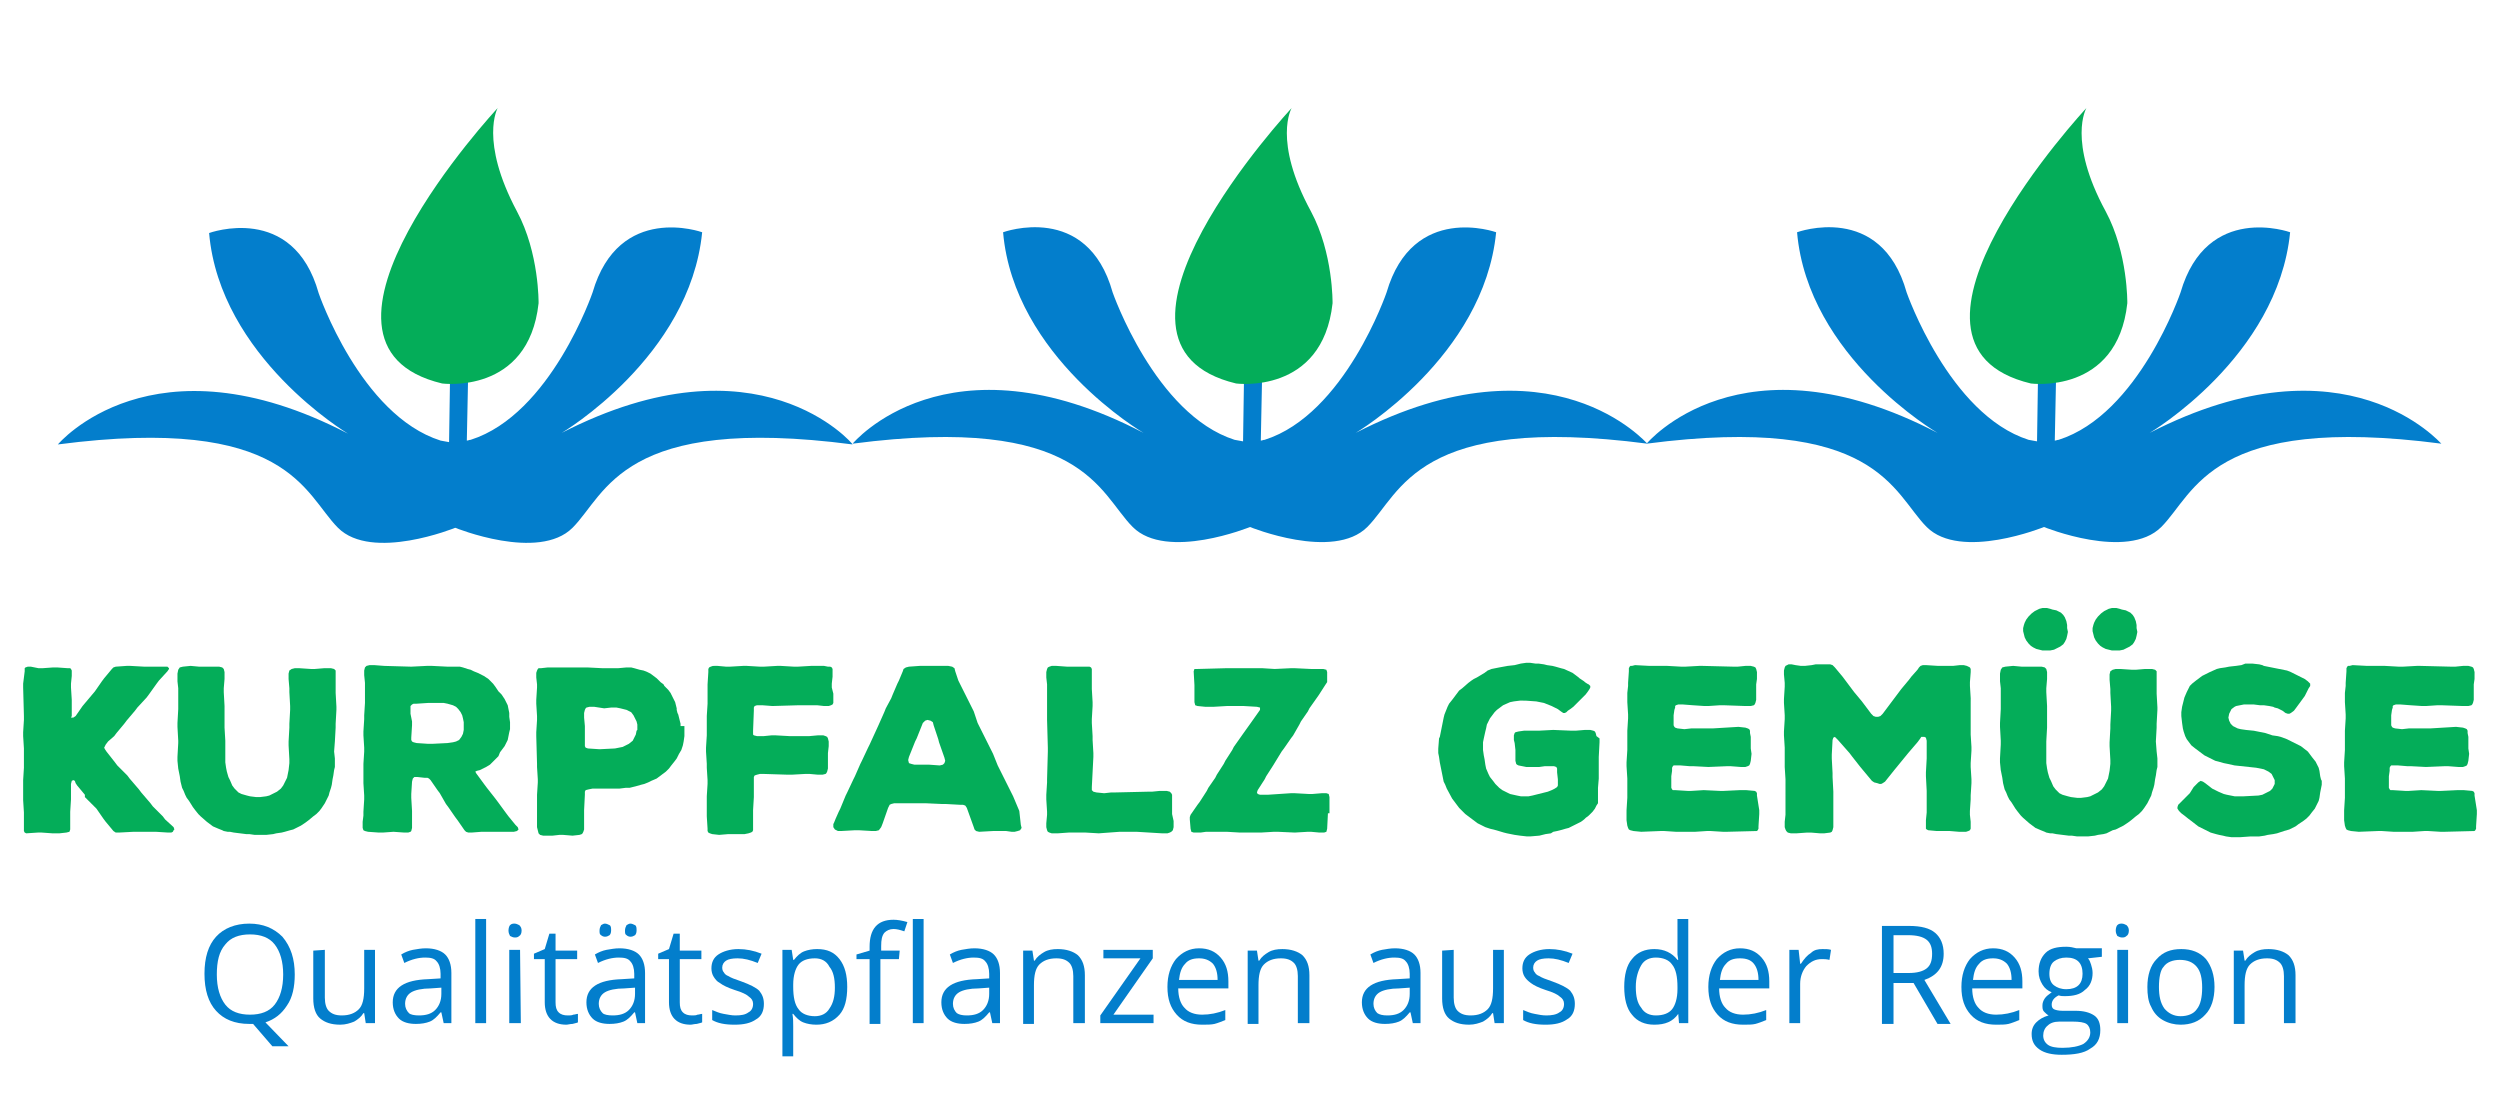 <?xml version="1.0" encoding="utf-8"?>
<!-- Generator: Adobe Illustrator 21.0.2, SVG Export Plug-In . SVG Version: 6.00 Build 0)  -->
<svg version="1.1" id="Ebene_1" xmlns="http://www.w3.org/2000/svg" xmlns:xlink="http://www.w3.org/1999/xlink" x="0px" y="0px"
	 viewBox="0 0 324 145" style="enable-background:new 0 0 324 145;" xml:space="preserve">
<style type="text/css">
	.st0{fill:#04AD59;}
	.st1{fill:#037ECC;}
</style>
<g>
	<path class="st0" d="M22.5,107.2l0.1,0.3l-0.1,0.1l-0.1,0.2l-0.2,0.1h-0.4l-1.6-0.1h-0.5h-1.9h-0.5l-1.9,0.1H15l-0.3-0.2l-1-1.2
		l-0.3-0.4l-0.9-1.3l-0.3-0.3l-1.2-1.2V103l-1-1.2l-0.2-0.3l-0.1-0.3l-0.2-0.1l-0.2,0.1l-0.1,0.4v2l-0.1,1.6v0.5v0.7v0.4v0.4v0.3
		L9,107.8l-0.4,0.1L7.7,108H6.8l-1.4-0.1H4.9L3.4,108l-0.2-0.1l-0.1-0.2v-0.3V107v-0.5v-0.7v-0.5L3,103.7v-2.1v-0.5l0.1-1.6V99v-2
		L3,95.4v-0.5l0.1-1.6v-0.5L3,89.1v-0.5L3.2,87v-0.4l0.1-0.1l0.3-0.1H4l1,0.2h0.5l1.4-0.1h0.5l1.4,0.1h0.3l0.1,0.1l0.1,0.2v0.3v0.4
		l-0.1,1v0.5l0.1,1.6v0.5v1.6L9.2,93h0.3l0.3-0.2l0.9-1.3l1.6-1.9l0.9-1.3l0.3-0.4l1-1.2l0.2-0.2l0.3-0.1l1.4-0.1h0.5l1.8,0.1h1.1
		h0.5h1.1h0.3l0.1,0.1l0.1,0.1v0.1L21.7,87l-1.1,1.2l-0.3,0.4l-1,1.4L19,90.4l-1.2,1.3l-0.3,0.4l-1.1,1.3l-0.3,0.4l-1,1.2l-0.3,0.4
		L14,96.1l-0.3,0.4l-0.1,0.2l-0.1,0.2l0.1,0.2l0.2,0.3l1.1,1.4l0.3,0.4l1.3,1.3l0.3,0.4l1.2,1.4l0.3,0.4l1.2,1.4l0.3,0.4l1.3,1.3
		l0.3,0.4L22.5,107.2z"/>
	<path class="st0" d="M43.3,97.4l0.1,0.9v0.4v0.7l-0.1,0.4l-0.1,0.7l-0.1,0.5l-0.1,0.7l-0.1,0.4l-0.2,0.6l-0.1,0.4l-0.3,0.6
		l-0.2,0.4l-0.4,0.6l-0.3,0.4l-0.4,0.4l-0.4,0.3l-0.6,0.5l-0.4,0.3L39,107l-0.4,0.2l-0.6,0.3l-0.4,0.1l-0.7,0.2l-0.4,0.1l-0.7,0.1
		l-0.4,0.1l-0.9,0.1H33l-0.7-0.1h-0.4l-1.6-0.2l-0.5-0.1h-0.3l-0.5-0.1l-0.2-0.1l-0.5-0.2l-0.7-0.3l-0.4-0.3l-0.4-0.3l-0.8-0.7
		l-0.3-0.3l-0.4-0.5l-0.3-0.4l-0.5-0.8l-0.3-0.4L24,103l-0.2-0.5l-0.2-0.4l-0.1-0.4l-0.1-0.4l-0.1-0.7l-0.1-0.5l-0.1-0.5l-0.1-1
		v-0.5l0.1-1.8V96L23,94.2v-0.5l0.1-1.8v-2.7L23,88.3v-0.5v-0.5l0.1-0.5l0.2-0.3l0.4-0.1l1-0.1l1.1,0.1h0.5h1h0.4h0.7l0.4,0.1
		l0.2,0.2l0.1,0.4v0.4V88L29,89.2v0.5l0.1,1.8V92v1.8v0.5l0.1,1.7v0.5v1.8v0.5l0.1,0.7l0.1,0.5l0.2,0.7l0.2,0.4l0.3,0.7l0.3,0.4
		l0.5,0.5l0.4,0.2l0.7,0.2l0.4,0.1l0.8,0.1h0.5l0.8-0.1l0.4-0.1l0.6-0.3l0.4-0.2l0.5-0.4l0.3-0.4l0.3-0.6l0.2-0.4l0.1-0.5l0.1-0.5
		l0.1-0.9v-0.5l-0.1-1.8v-0.5l0.1-1.8v-0.5l0.1-1.8v-0.5l-0.1-1.8v-0.5L37.4,88v-0.7l0.1-0.4l0.3-0.2l0.4-0.1h0.6l1.5,0.1h0.5
		l1.2-0.1h0.5h0.4l0.4,0.1l0.2,0.2v0.4v0.9v0.4v0.7v0.5l0.1,1.8V92l-0.1,1.8v0.5l-0.1,1.8L43.3,97.4z"/>
	<path class="st0" d="M67,107.7l-0.4,0.1h-2.1h-1.6h-0.5l-1.3,0.1h-0.4l-0.3-0.1l-0.2-0.2l-0.9-1.3l-0.3-0.4l-0.9-1.3l-0.3-0.4
		l-0.8-1.4l-0.3-0.4l-0.9-1.3l-0.2-0.2l-0.2-0.1H55l-0.9-0.1h-0.4l-0.2,0.2l-0.1,0.4l-0.1,1.6v0.5l0.1,1.7v0.5v0.7v0.5v0.5l-0.1,0.4
		l-0.1,0.1l-0.3,0.1h-0.5l-1.4-0.1l-1.4,0.1h-0.5l-1.4-0.1l-0.4-0.1l-0.2-0.1l-0.1-0.3v-0.4v-0.4l0.1-0.8v-0.5l0.1-1.6v-0.5
		l-0.1-1.6V101v-1.6V99l0.1-1.6v-0.5l-0.1-1.6v-0.5l0.1-1.6v-0.5l0.1-1.6v-0.5V89v-0.5l-0.1-1v-0.4v-0.2l0.1-0.4l0.2-0.2l0.4-0.1
		h0.2h0.4l1.3,0.1l3.5,0.1l2-0.1H56l2,0.1h1.1h0.5l0.4,0.1l0.6,0.2l0.4,0.1l0.4,0.2l0.5,0.2l0.4,0.2l0.4,0.2l0.6,0.4l0.3,0.3
		l0.3,0.3l0.3,0.4l0.4,0.6L65,90l0.4,0.6l0.2,0.4l0.2,0.4l0.1,0.5l0.1,0.5v0.5l0.1,0.7V94v0.5L66,94.9l-0.1,0.5l-0.1,0.5l-0.2,0.4
		l-0.2,0.4l-0.3,0.4l-0.3,0.4L64.6,98l-0.3,0.3l-0.5,0.5l-0.3,0.3L63,99.4l-0.4,0.2l-0.4,0.2l-0.4,0.1l-0.2,0.1l0.1,0.2l1.1,1.5
		l0.3,0.4l1.1,1.4l0.3,0.4l1.1,1.5l0.3,0.4l0.9,1.1l0.3,0.3l0.1,0.3L67,107.7z M58.7,96.2l0.4-0.1l0.4-0.2l0.3-0.4l0.2-0.4l0.1-0.5
		v-0.5v-0.5L60,93.1l-0.1-0.4l-0.2-0.4l-0.3-0.4l-0.3-0.3l-0.4-0.2L58,91.2l-0.5-0.1H56h-0.5L54,91.2h-0.4l-0.2,0.1l-0.2,0.2v0.3
		v0.7l0.1,0.5l0.1,0.5V94l-0.1,1.6v0.3l0.1,0.2l0.2,0.1l0.4,0.1l1.5,0.1H56l2-0.1L58.7,96.2z"/>
	<path class="st0" d="M88.7,94.1v0.4v0.4v0.5l-0.1,0.7l-0.1,0.5l-0.2,0.6L88,97.7l-0.3,0.6l-0.3,0.4L87,99.2l-0.3,0.4l-0.4,0.4
		l-0.4,0.3l-0.4,0.3l-0.4,0.3l-0.7,0.3l-0.4,0.2l-0.5,0.2l-0.4,0.1l-0.7,0.2L82,102l-0.4,0.1h-0.5l-0.8,0.1h-2.5h-0.5h-0.5l-0.5,0.1
		l-0.4,0.1l-0.1,0.2v0.4l-0.1,2v0.5v0.9v0.4v0.7l-0.1,0.3l-0.1,0.2l-0.1,0.1l-0.3,0.1l-0.9,0.1l-1.2-0.1h-0.5l-0.9,0.1h-0.5h-0.7
		l-0.4-0.1l-0.2-0.2l-0.1-0.4l-0.1-0.4v-0.5V103l0.1-1.6V101l-0.1-1.6V99l-0.1-3.6v-0.5l0.1-1.6v-0.5l-0.1-1.6v-0.5l0.1-1.6v-0.4
		l-0.1-0.9v-0.4v-0.2l0.1-0.3l0.1-0.2l0.1-0.1h0.3l0.9-0.1h0.7h0.4h2h2l2,0.1h2l1.1-0.1h0.4h0.2l0.4,0.1l0.7,0.2l0.5,0.1l0.5,0.2
		l0.4,0.2l0.4,0.3l0.4,0.3l0.5,0.5l0.4,0.3l0.1,0.2l0.5,0.5l0.3,0.4L87,90l0.2,0.4l0.1,0.2l0.2,0.4l0.1,0.4l0.1,0.4V92l0.1,0.4
		l0.1,0.2L88,93l0.2,0.8v0.3C88.2,94.1,88.7,94.1,88.7,94.1z M82.6,94.6v-0.7l-0.1-0.4l-0.1-0.2l-0.2-0.4l-0.1-0.2l-0.3-0.4
		l-0.2-0.1L81.2,92l-0.8-0.2l-0.5-0.1h-0.7l-0.9,0.1L77,91.6h-0.4h-0.2L76,91.7l-0.1,0.1L75.8,92l-0.1,0.4V93l0.1,1.1v0.5v1.7v0.4
		l0.1,0.2l0.3,0.1l1.5,0.1l2-0.1l0.5-0.1l0.5-0.1l0.2-0.1l0.4-0.2l0.2-0.1L82,96l0.1-0.2l0.2-0.4l0.1-0.2l0.1-0.5L82.6,94.6z"/>
	<path class="st0" d="M108,89.9v0.5v0.4v0.3l-0.1,0.2l-0.2,0.1l-0.3,0.1h-0.6l-0.9-0.1h-0.5h-1.9l-3.4,0.1l-1.3-0.1h-0.7l-0.3,0.1
		l-0.1,0.2v0.4l-0.1,2.6V95v0.2l0.1,0.1l0.4,0.1H99l1-0.1h0.5l1.8,0.1h2.2h0.4l1.1-0.1h0.7l0.3,0.1l0.2,0.1l0.1,0.2l0.1,0.4v0.2v0.4
		l-0.1,0.9V98v0.7v0.4v0.5l-0.1,0.4l-0.1,0.2l-0.1,0.1l-0.4,0.1H106l-1.1-0.1h-0.5l-1.8,0.1h-0.5l-3.2-0.1h-0.4l-0.4,0.1l-0.3,0.1
		l-0.1,0.2v0.4v1.7v0.5l-0.1,1.7v0.5v0.7v0.5v0.5v0.4l-0.1,0.2l-0.2,0.1L97,108l-0.5,0.1H96h-1.1h-0.5l-1.2,0.1l-0.9-0.1L92,108
		l-0.2-0.1l-0.1-0.2v-0.3l-0.1-1.6v-0.5v-1.6v-0.5l0.1-1.6v-0.5l-0.1-1.6V99l-0.1-1.6v-0.5l0.1-1.6v-2.5l0.1-1.6v-2.5l0.1-1.6v-0.4
		l0.1-0.2l0.2-0.1l0.3-0.1H93l1.1,0.1h0.5l1.7-0.1h0.5l1.7,0.1H99l1.7-0.1h0.5l1.7,0.1h0.5l1.7-0.1h0.5h0.7h0.5l0.5,0.1h0.3l0.2,0.1
		l0.1,0.2V87v0.3v0.4l-0.1,0.9v0.5L108,89.9z"/>
	<path class="st0" d="M132.3,106.9l0.1,0.4l-0.2,0.3l-0.3,0.1l-0.4,0.1h-0.4l-0.7-0.1H130h-1.3l-1.8,0.1l-0.4-0.1l-0.2-0.2l-0.1-0.3
		l-0.9-2.5l-0.2-0.3l-0.3-0.1h-0.4l-1.8-0.1h-0.5l-2.2-0.1h-1.8h-0.4h-0.4h-1.4l-0.4,0.1l-0.2,0.1l-0.2,0.4l-0.7,2l-0.2,0.5
		l-0.3,0.4l-0.4,0.1H113l-1.7-0.1h-0.5l-1.8,0.1h-0.4l-0.4-0.2l-0.2-0.3v-0.4l0.1-0.2l0.2-0.5l0.4-0.9l0.2-0.4l0.7-1.7l0.2-0.4
		l0.8-1.7l0.2-0.4l0.7-1.6l0.2-0.4l0.8-1.7l0.2-0.4l1.1-2.4l0.8-1.8l0.2-0.5l0.7-1.3l0.2-0.5l0.6-1.4l0.2-0.4L117,87l0.1-0.3
		l0.3-0.2l0.4-0.1l1.4-0.1h2.3h1.4l0.5,0.1l0.3,0.2l0.1,0.4l0.4,1.2l0.2,0.4l0.7,1.4l0.2,0.4l0.7,1.4l0.2,0.4l0.5,1.5l0.2,0.4
		l0.7,1.4l0.2,0.4l0.7,1.4l0.2,0.4l0.6,1.5l0.2,0.4l0.9,1.8l0.7,1.4l0.2,0.4l0.8,1.9L132.3,106.9z M122.5,98.6l-0.1-0.4l-0.7-2
		l-0.1-0.4L121,94l-0.1-0.4l-0.3-0.2l-0.4-0.1l-0.3,0.1l-0.3,0.3l-0.8,2l-0.2,0.4l-0.8,2l-0.1,0.4l0.1,0.4l0.3,0.1l0.4,0.1h1.9
		l1.4,0.1l0.4-0.1l0.2-0.2L122.5,98.6z"/>
	<path class="st0" d="M152.1,106.4v0.5v0.3l-0.1,0.4l-0.2,0.2l-0.2,0.1l-0.3,0.1H151h-0.4l-3.3-0.2h-2.2l-2.7,0.2l-1.7-0.1h-2.2
		l-1.4,0.1h-0.4h-0.4l-0.3-0.1l-0.2-0.1l-0.1-0.2l-0.1-0.4v-0.5l0.1-1.1v-0.4l-0.1-1.6V103l0.1-1.6V101l0.1-3.6v-0.5l-0.1-3.6v-0.5
		v-1.6v-2.5l-0.1-0.9v-0.4v-0.3l0.1-0.4l0.1-0.2l0.2-0.1l0.3-0.1h0.2h0.4l1.4,0.1h0.5h2.1h0.3l0.2,0.1l0.1,0.2v2.6l0.1,1.7v0.5
		l-0.1,1.7v0.5l0.1,1.7v0.5l0.1,1.7v0.5l-0.2,3.9v0.3v0.1l0.1,0.1l0.1,0.1l0.4,0.1l1,0.1l0.9-0.1h0.5l4.3-0.1h0.5l1-0.1h0.5h0.4
		l0.4,0.1l0.2,0.2l0.1,0.2v0.3v1.7v0.5L152.1,106.4z"/>
	<path class="st0" d="M172.1,105.4l-0.1,2l-0.1,0.4l-0.3,0.1h-0.2H171l-1.1-0.1h-0.4l-1.7,0.1l-2.2-0.1h-0.5l-1.7,0.1h-0.5h-1.7
		h-0.5l-1.7-0.1h-0.5h-1.7h-0.5l-0.7,0.1h-0.5h-0.4l-0.3-0.1l-0.1-0.4l-0.1-1.2v-0.3l0.1-0.3l0.9-1.3l0.3-0.4l0.9-1.4l0.2-0.4
		l0.9-1.3l0.2-0.4l0.9-1.4l0.2-0.4l0.9-1.4l0.2-0.4l1.2-1.7l1-1.4l1.2-1.7v-0.3l-0.4-0.1l-1.7-0.1h-0.5H159l0,0l-1.7,0.1h-1.1
		l-1-0.1l-0.3-0.1l-0.1-0.4v-0.2v-0.5v-1v-0.5l-0.1-1.8l0.1-0.3h0.4l3.7-0.1h0.5h1.6h0.5h1.6h0.5l1.6,0.1l2.1-0.1h0.5l2.1,0.1h1.6
		l0.4,0.1l0.1,0.3v0.2v0.5v0.3v0.3l-0.2,0.3l-0.9,1.4l-1.2,1.7l-0.2,0.4l-0.9,1.3l-0.2,0.4l-0.8,1.4l-0.3,0.4l-0.9,1.3l-0.3,0.4
		l-1.1,1.8l-0.9,1.4l-0.2,0.4l-0.9,1.4l-0.1,0.3l0.1,0.2l0.3,0.1h0.5h0.5l3-0.2h0.5l1.8,0.1h0.5l1.2-0.1h0.4h0.2l0.3,0.1l0.1,0.4
		v2.1C172.3,105.4,172.1,105.4,172.1,105.4z"/>
	<path class="st0" d="M207.3,95.7v0.5l-0.1,1.9v2.8l-0.1,1.2v1.7v0.3l-0.2,0.3l-0.2,0.4l-0.3,0.4l-0.5,0.5l-0.4,0.3l-0.2,0.2
		l-0.4,0.3l-0.2,0.1l-0.4,0.2l-0.6,0.3l-0.4,0.2l-0.4,0.1l-0.7,0.2l-0.4,0.1l-0.5,0.1L201,108l-0.7,0.1l-0.4,0.1l-0.4,0.1l-1.2,0.1
		h-0.4l-0.9-0.1l-0.7-0.1l-0.5-0.1l-0.5-0.1l-0.4-0.1l-1-0.3l-0.4-0.1l-0.4-0.1l-0.6-0.2l-0.4-0.2l-0.6-0.3l-0.4-0.3l-0.4-0.3
		l-0.4-0.3l-0.4-0.3l-0.3-0.3l-0.5-0.5l-0.3-0.4l-0.3-0.4l-0.3-0.4l-0.7-1.3l-0.2-0.5l-0.2-0.4l-0.1-0.5l-0.1-0.5l-0.1-0.5l-0.1-0.5
		l-0.1-0.5l-0.1-0.7l-0.1-0.5v-0.4V97l0.1-1.3l0.1-0.2l0.1-0.5l0.1-0.5l0.1-0.5l0.1-0.5l0.1-0.5l0.1-0.4l0.2-0.5l0.2-0.5l0.2-0.4
		l0.4-0.5l0.3-0.4l0.3-0.4l0.3-0.4l0.4-0.3l0.8-0.7l0.4-0.3L191,88l0.4-0.2l1-0.6l0.4-0.3l0.5-0.2l0.5-0.1l0.5-0.1l1.1-0.2l0.9-0.1
		l0.4-0.1l0.4-0.1l0.7-0.1h0.5L199,86h0.4l0.7,0.1l0.4,0.1l0.7,0.1l0.4,0.1l0.7,0.2l0.4,0.1l1.1,0.5l0.4,0.3l0.4,0.3l0.1,0.1
		l0.3,0.2l0.3,0.2l0.1,0.1l0.3,0.2l0.2,0.1l0.2,0.2v0.2l-0.1,0.2l-0.2,0.3l-0.3,0.4l-0.3,0.3l-0.8,0.8l-0.5,0.5l-0.4,0.3l-0.3,0.2
		l-0.2,0.2l-0.2,0.1h-0.2l-0.3-0.2l-0.4-0.3l-0.4-0.2l-0.4-0.2l-0.5-0.2l-0.5-0.2l-0.5-0.1l-0.5-0.1l-1.4-0.1h-0.2H197l-0.8,0.1
		l-0.5,0.1l-0.9,0.4l-0.4,0.3L194,92l-0.3,0.3l-0.3,0.4l-0.3,0.4l-0.2,0.4l-0.2,0.4l-0.1,0.5l-0.1,0.4l-0.2,0.9l-0.1,0.5v0.5v0.5
		l0.1,0.7l0.1,0.5l0.1,0.7l0.1,0.5l0.3,0.7l0.2,0.4l0.4,0.5l0.3,0.4l0.5,0.5l0.4,0.3l0.6,0.3l0.4,0.2l0.9,0.2l0.5,0.1h0.5h0.5
		l0.5-0.1l0.4-0.1l1.6-0.4l0.5-0.2l0.4-0.2l0.3-0.2l0.1-0.2v-0.3v-0.3V101l-0.1-0.9v-0.5l-0.1-0.2l-0.3-0.1h-0.7h-0.5l-0.7,0.1H199
		h-0.7h-0.5l-1-0.2l-0.2-0.1l-0.1-0.1l-0.1-0.4v-0.2v-0.5v-0.7l-0.1-0.9l-0.1-0.4v-0.6l0.1-0.3l0.1-0.1l0.4-0.1l0.7-0.1h0.5h1.4
		l1.9-0.1l2.4,0.1h0.5l1.2-0.1h0.5h0.2l0.4,0.1l0.2,0.1l0.1,0.2l0.1,0.4L207.3,95.7z"/>
	<path class="st0" d="M228,105v0.5l-0.1,1.6v0.3l-0.1,0.2l-0.1,0.1l-3.9,0.1h-0.5l-1.6-0.1h-0.5l-1.5,0.1h-0.5h-2l-1.5-0.1h-0.5
		l-2.5,0.1l-1-0.1l-0.4-0.1l-0.2-0.1l-0.1-0.2l-0.1-0.3l-0.1-0.7v-0.5v-0.4V105l0.1-1.6V103v-1.6v-0.5l-0.1-1.6v-0.5l0.1-1.6v-2.5
		l0.1-1.6v-0.5l-0.1-1.6v-0.5v-0.7l0.1-0.9v-0.4l0.1-1.5v-0.4l0.1-0.2l0.1-0.1h0.2l0.4-0.1l1.9,0.1h1.8h0.5l1.8,0.1h0.5l1.8-0.1h0.5
		l4,0.1h0.5l1-0.1h0.7l0.4,0.1l0.2,0.1l0.1,0.2l0.1,0.4V88l-0.1,0.7v0.5v0.7v0.4v0.4l-0.1,0.4l-0.1,0.2l-0.1,0.1l-0.4,0.1h-0.2h-0.5
		l-2.8-0.1h-0.5l-1.5,0.1h-0.5l-1.5-0.1l-1.3-0.1h-0.4h-0.2l-0.3,0.1l-0.1,0.1v0.2L217,92l-0.1,0.7v0.5v0.5V94l0.1,0.2l0.1,0.1
		l0.3,0.1l0.9,0.1l0.9-0.1h2.8l3.3-0.2l0.9,0.1l0.3,0.1l0.2,0.1l0.1,0.2V95l0.1,0.5V96v1l0.1,0.7l-0.1,0.9l-0.1,0.4l-0.1,0.2
		l-0.2,0.1l-0.3,0.1h-0.6l-1.3-0.1h-0.5l-2.4,0.1l-1.9-0.1H219l-1.2-0.1h-0.5h-0.4l-0.1,0.1l-0.1,0.2v0.4l-0.1,0.7v0.5v0.7v0.3
		l0.1,0.2l0.1,0.1h0.3l1.6,0.1h0.5l1.6-0.1l2.1,0.1h0.5l2.1-0.1h0.4h0.4l1.1,0.1l0.2,0.1l0.1,0.2v0.3L228,105z"/>
	<path class="st0" d="M255.3,105.1v0.5l0.1,0.9v0.4v0.2v0.3l-0.1,0.2l-0.2,0.1l-0.3,0.1h-0.4h-0.5l-1.2-0.1h-0.5h-0.7H251l-1.1-0.1
		l-0.2-0.1l-0.1-0.1v-0.3v-0.4v-0.4l0.1-1v-2.8l-0.1-1.9v-0.5l0.1-1.8V96l-0.1-0.4l-0.2-0.1H249l-0.2,0.3l-0.3,0.4l-1.2,1.4
		l-1.8,2.2l-1.2,1.5l-0.3,0.2l-0.2,0.1h-0.2l-0.3-0.1l-0.4-0.1l-0.3-0.2l-1.5-1.8L240,98l-0.3-0.4l-1.5-1.7l-0.4-0.4l-0.2,0.1
		l-0.1,0.3l-0.1,1.9v0.5l0.1,1.9v0.5l0.1,1.9v0.5v1.8v0.4v0.9v0.5v0.5l-0.1,0.4l-0.1,0.2l-0.2,0.1l-0.8,0.1h-0.5l-1.2-0.1h-0.5
		l-1.4,0.1h-0.7l-0.4-0.1l-0.2-0.2l-0.1-0.2l-0.1-0.3v-0.7l0.1-0.9V101l-0.1-1.6V99v-1.6v-0.5l-0.1-1.6v-0.5l0.1-1.6v-0.5l-0.1-1.6
		v-0.5l0.1-1.6v-0.5l-0.1-1.1v-0.5l0.1-0.4l0.1-0.2l0.2-0.1l0.2-0.1h0.4l0.5,0.1l0.7,0.1h0.5l0.9-0.1l0.5-0.1h0.4h1.1h0.4l0.3,0.1
		l0.3,0.3l1,1.2l0.3,0.4l0.9,1.2l0.3,0.4l1,1.2l0.3,0.4l0.9,1.2l0.3,0.3l0.3,0.1h0.3l0.3-0.1l0.3-0.3l0.9-1.2l0.3-0.4l0.9-1.2
		l0.3-0.4l1-1.2l0.3-0.4l0.8-0.9l0.2-0.3l0.2-0.2l0.3-0.1h0.4l1.6,0.1h1.4h0.5l0.9-0.1h0.5l0.4,0.1l0.2,0.1l0.2,0.1l0.1,0.2v0.4
		l-0.1,1.3v0.5l0.1,1.6V91v1.6v0.5v1.6v0.5l0.1,1.6v0.5l-0.1,1.6v0.5l0.1,1.6v0.5l-0.1,1.6v0.5L255.3,105.1z"/>
	<path class="st0" d="M279.5,97.4l0.1,0.9v0.4v0.7l-0.1,0.4l-0.1,0.7l-0.1,0.5l-0.1,0.7l-0.1,0.4l-0.2,0.6l-0.1,0.4l-0.3,0.6
		l-0.2,0.4l-0.4,0.6l-0.3,0.4l-0.4,0.4l-0.4,0.3l-0.6,0.5l-0.4,0.3l-0.6,0.4l-0.4,0.2l-0.6,0.3l-0.4,0.1L273,108l-0.4,0.1l-0.7,0.1
		l-0.4,0.1l-0.9,0.1h-1.4l-0.7-0.1h-0.4l-1.6-0.2L266,108h-0.3l-0.5-0.1l-0.2-0.1l-0.5-0.2l-0.7-0.3l-0.4-0.3l-0.4-0.3l-0.8-0.7
		l-0.3-0.3l-0.4-0.5l-0.3-0.4l-0.5-0.8l-0.3-0.4l-0.2-0.4l-0.2-0.5l-0.2-0.4l-0.1-0.4l-0.1-0.4l-0.1-0.7l-0.1-0.5l-0.1-0.5l-0.1-1
		v-0.5l0.1-1.8V96l-0.1-1.8v-0.5l0.1-1.8v-2.7l-0.1-0.9v-0.5v-0.5l0.1-0.5l0.2-0.3l0.4-0.1l1-0.1l1.1,0.1h0.5h1h0.4h0.7l0.4,0.1
		l0.2,0.2l0.1,0.4v0.4V88l-0.1,1.2v0.5l0.1,1.8V92v1.8v0.5l-0.1,1.8v0.5v1.8v0.5l0.1,0.7l0.1,0.5l0.2,0.7l0.2,0.4l0.3,0.7l0.3,0.4
		l0.5,0.5l0.4,0.2l0.7,0.2l0.4,0.1l0.8,0.1h0.5l0.8-0.1l0.4-0.1l0.6-0.3l0.4-0.2l0.5-0.4l0.3-0.4l0.3-0.6l0.2-0.4l0.1-0.5l0.1-0.5
		l0.1-0.9v-0.5l-0.1-1.8v-0.5l0.1-1.8v-0.5l0.1-1.8v-0.5l-0.1-1.8v-0.5l-0.1-1.2v-0.7l0.1-0.4l0.3-0.2l0.4-0.1h0.6l1.5,0.1h0.5
		l1.2-0.1h0.5h0.4l0.4,0.1l0.2,0.2v0.4v0.9v0.4v0.7v0.5l0.1,1.8V92l-0.1,1.8v0.5l-0.1,1.8L279.5,97.4z M268,81.9l-0.1,0.5l-0.1,0.4
		l-0.2,0.4l-0.2,0.3l-0.4,0.3l-0.4,0.2l-0.4,0.2l-0.5,0.1h-0.3h-0.7l-0.4-0.1l-0.4-0.1l-0.4-0.2l-0.3-0.2l-0.3-0.3l-0.3-0.4
		l-0.2-0.4l-0.1-0.4l-0.1-0.4v-0.4l0.1-0.4l0.1-0.3l0.2-0.4l0.3-0.4l0.4-0.4l0.4-0.3l0.4-0.2l0.2-0.1l0.4-0.1h0.2h0.4l0.4,0.1
		L266,79l0.5,0.1l0.4,0.2l0.2,0.1l0.3,0.3l0.2,0.3l0.2,0.5l0.1,0.5v0.4L268,81.9L268,81.9z M277,81.9l-0.1,0.5l-0.1,0.4l-0.2,0.4
		l-0.2,0.3l-0.4,0.3l-0.4,0.2l-0.4,0.2l-0.5,0.1h-0.3h-0.7l-0.4-0.1l-0.4-0.1l-0.4-0.2l-0.3-0.2l-0.3-0.3l-0.3-0.4l-0.2-0.4
		l-0.1-0.4l-0.1-0.4v-0.4l0.1-0.4l0.1-0.3l0.2-0.4l0.3-0.4l0.4-0.4l0.4-0.3l0.4-0.2l0.2-0.1l0.4-0.1h0.2h0.4l0.4,0.1L275,79l0.5,0.1
		l0.4,0.2l0.2,0.1l0.3,0.3l0.2,0.3l0.2,0.5l0.1,0.5v0.4L277,81.9L277,81.9z"/>
	<path class="st0" d="M300.9,101.2v0.5l-0.1,0.5l-0.1,0.5l-0.1,0.7l-0.1,0.4l-0.3,0.6l-0.2,0.4l-0.4,0.5l-0.3,0.4l-0.4,0.4l-0.4,0.3
		l-0.6,0.4l-0.4,0.3l-0.4,0.2l-0.4,0.2l-0.7,0.2l-0.9,0.3l-0.5,0.1l-0.7,0.1l-0.4,0.1l-0.7,0.1h-0.4h-0.7l-1.4,0.1h-0.7h-0.4
		l-0.7-0.1l-0.4-0.1l-0.5-0.1l-0.4-0.1l-0.7-0.2l-0.4-0.2l-0.4-0.2l-0.4-0.2l-0.4-0.2l-0.9-0.7l-0.4-0.3l-0.5-0.4l-0.4-0.3l-0.3-0.3
		l-0.2-0.3v-0.2l0.1-0.3l0.1-0.1l0.3-0.3l0.8-0.8l0.3-0.3l0.5-0.8l0.3-0.3l0.3-0.3l0.3-0.2l0.3,0.1l0.3,0.2l0.9,0.7l0.4,0.2l0.4,0.2
		l0.7,0.3l0.4,0.1l0.5,0.1l0.5,0.1h0.7h0.5l1.9-0.1l0.5-0.1l0.2-0.1l0.4-0.2l0.4-0.2l0.3-0.3l0.1-0.2l0.2-0.4v-0.5l-0.1-0.2
		l-0.2-0.4l-0.1-0.2L294,100l-0.2-0.1l-0.4-0.2l-0.5-0.1l-0.5-0.1l-2.8-0.3l-0.9-0.2l-0.5-0.1l-0.7-0.2l-0.4-0.1l-0.4-0.2l-1-0.5
		l-0.4-0.3l-0.4-0.3l-0.4-0.3l-0.5-0.4l-0.3-0.4l-0.3-0.4l-0.2-0.4l-0.2-0.6l-0.1-0.4l-0.1-0.7l-0.1-0.9v-0.5l0.1-0.7l0.1-0.4
		l0.1-0.4l0.1-0.4l0.3-0.7l0.2-0.4l0.2-0.4l0.3-0.3l0.5-0.4l0.4-0.3l0.4-0.3l0.4-0.2l0.6-0.3l0.9-0.4l0.4-0.1l0.7-0.1l0.5-0.1
		l0.9-0.1l0.7-0.1L291,86h0.4h0.5l0.9,0.1l0.4,0.1l0.2,0.1l0.5,0.1l1,0.2l0.5,0.1l0.5,0.1l0.5,0.1l0.5,0.2l0.4,0.2l0.4,0.2l0.6,0.3
		l0.4,0.2l0.4,0.3l0.3,0.3v0.3l-0.2,0.3l-0.3,0.6l-0.2,0.4l-1.1,1.5l-0.3,0.4l-0.4,0.3l-0.2,0.1h-0.2l-0.3-0.1l-0.4-0.3l-0.4-0.2
		l-0.2-0.1l-0.4-0.1l-0.2-0.1l-0.5-0.1l-0.7-0.1h-0.5l-0.8-0.1h-0.8h-0.5l-0.5,0.1l-0.5,0.1l-0.2,0.1l-0.4,0.3l-0.1,0.2l-0.2,0.4
		l-0.1,0.5l0.1,0.4l0.2,0.4l0.3,0.3l0.4,0.2l0.2,0.1l0.4,0.1l0.7,0.1l1,0.1l0.5,0.1l1,0.2l0.9,0.3l0.7,0.1l0.4,0.1l0.8,0.3l0.6,0.3
		l0.4,0.2l0.4,0.2l0.4,0.2l0.9,0.7l0.3,0.4l0.3,0.4l0.4,0.5l0.2,0.4l0.2,0.4l0.1,0.4l0.1,0.7l0.1,0.4L300.9,101.2z"/>
	<path class="st0" d="M321,105v0.5l-0.1,1.6v0.3l-0.1,0.2l-0.1,0.1l-3.9,0.1h-0.5l-1.6-0.1h-0.5l-1.5,0.1h-0.5h-2l-1.5-0.1h-0.5
		l-2.5,0.1l-1-0.1l-0.4-0.1l-0.2-0.1l-0.1-0.2l-0.1-0.3l-0.1-0.7v-0.5v-0.4V105l0.1-1.6V103v-1.6v-0.5l-0.1-1.6v-0.5l0.1-1.6v-2.5
		l0.1-1.6v-0.5l-0.1-1.6v-0.5v-0.7l0.1-0.9v-0.4l0.1-1.5v-0.4l0.1-0.2l0.1-0.1h0.2l0.4-0.1l1.9,0.1h1.8h0.5l1.8,0.1h0.5l1.8-0.1h0.5
		l4,0.1h0.5l1-0.1h0.7l0.4,0.1l0.2,0.1l0.1,0.2l0.1,0.4V88l-0.1,0.7v0.5v0.7v0.4v0.4l-0.1,0.4l-0.1,0.2l-0.1,0.1l-0.4,0.1h-0.2h-0.5
		l-2.8-0.1h-0.5l-1.5,0.1h-0.5l-1.5-0.1l-1.3-0.1h-0.4h-0.2l-0.3,0.1l-0.1,0.1v0.2L310,92l-0.1,0.7v0.5v0.5V94l0.1,0.2l0.1,0.1
		l0.3,0.1l0.9,0.1l0.9-0.1h2.8l3.3-0.2l0.9,0.1l0.3,0.1l0.2,0.1l0.1,0.2V95l0.1,0.5V96v1l0.1,0.7l-0.1,0.9l-0.1,0.4l-0.1,0.2
		l-0.2,0.1l-0.3,0.1h-0.6l-1.3-0.1h-0.5l-2.4,0.1l-1.9-0.1H312l-1.2-0.1h-0.5h-0.4l-0.1,0.1l-0.1,0.2v0.4l-0.1,0.7v0.5v0.7v0.3
		l0.1,0.2l0.1,0.1h0.3l1.6,0.1h0.5l1.6-0.1l2.1,0.1h0.5l2.1-0.1h0.4h0.4l1.1,0.1l0.2,0.1l0.1,0.2v0.3L321,105z"/>
</g>
<g>
	<path class="st1" d="M38.2,126.3c0,1.6-0.3,3-1,4c-0.7,1.1-1.6,1.8-2.8,2.2l3,3.1h-2.1l-2.5-2.9h-0.5c-1.9,0-3.3-0.6-4.3-1.7
		s-1.5-2.7-1.5-4.8c0-2.1,0.5-3.7,1.5-4.8c1-1.1,2.5-1.7,4.3-1.7s3.2,0.6,4.3,1.7C37.7,122.7,38.2,124.3,38.2,126.3z M28.1,126.3
		c0,1.7,0.4,3,1.1,3.9s1.8,1.3,3.2,1.3s2.5-0.4,3.2-1.3c0.7-0.9,1.1-2.2,1.1-3.9c0-1.7-0.4-3-1.1-3.9c-0.7-0.9-1.8-1.3-3.2-1.3
		c-1.4,0-2.5,0.4-3.2,1.3C28.4,123.3,28.1,124.6,28.1,126.3z"/>
	<path class="st1" d="M42.1,123.1v6.2c0,0.8,0.2,1.4,0.5,1.7c0.4,0.4,0.9,0.6,1.7,0.6c1,0,1.7-0.3,2.2-0.8s0.7-1.4,0.7-2.7v-5h1.4
		v9.5h-1.2l-0.2-1.3h-0.1c-0.3,0.5-0.7,0.8-1.2,1.1c-0.5,0.2-1.1,0.4-1.8,0.4c-1.2,0-2-0.3-2.6-0.8s-0.9-1.4-0.9-2.6v-6.2
		L42.1,123.1L42.1,123.1z"/>
	<path class="st1" d="M57.5,132.6l-0.3-1.4h-0.1c-0.5,0.6-0.9,1-1.4,1.2s-1.1,0.3-1.8,0.3c-0.9,0-1.7-0.2-2.2-0.7s-0.8-1.2-0.8-2.1
		c0-1.9,1.5-2.9,4.6-3l1.6-0.1v-0.6c0-0.7-0.2-1.3-0.5-1.6c-0.3-0.4-0.8-0.5-1.5-0.5c-0.8,0-1.7,0.2-2.7,0.7l-0.4-1.1
		c0.5-0.3,1-0.5,1.5-0.6c0.6-0.1,1.1-0.2,1.7-0.2c1.1,0,2,0.3,2.5,0.8s0.8,1.3,0.8,2.4v6.5L57.5,132.6L57.5,132.6z M54.3,131.6
		c0.9,0,1.6-0.2,2.1-0.7s0.8-1.2,0.8-2.1V128l-1.4,0.1c-1.1,0-2,0.2-2.5,0.5s-0.8,0.8-0.8,1.5c0,0.5,0.2,0.9,0.5,1.2
		C53.2,131.5,53.7,131.6,54.3,131.6z"/>
	<path class="st1" d="M63,132.6h-1.4v-13.5H63V132.6z"/>
	<path class="st1" d="M65.9,120.6c0-0.3,0.1-0.6,0.2-0.7c0.2-0.2,0.4-0.2,0.6-0.2s0.4,0.1,0.6,0.2c0.2,0.2,0.3,0.4,0.3,0.7
		c0,0.3-0.1,0.6-0.3,0.7c-0.2,0.2-0.4,0.2-0.6,0.2s-0.4-0.1-0.6-0.2C66,121.1,65.9,120.9,65.9,120.6z M67.5,132.6H66v-9.5h1.4
		L67.5,132.6L67.5,132.6z"/>
	<path class="st1" d="M73.6,131.6c0.3,0,0.5,0,0.7-0.1c0.2,0,0.4-0.1,0.6-0.1v1.1c-0.2,0.1-0.4,0.1-0.7,0.2c-0.3,0-0.6,0.1-0.8,0.1
		c-1.8,0-2.8-1-2.8-2.9v-5.6h-1.4v-0.7l1.4-0.6l0.6-2H72v2.2h2.8v1.1H72v5.6c0,0.6,0.1,1,0.4,1.3C72.7,131.5,73.1,131.6,73.6,131.6z
		"/>
	<path class="st1" d="M82.6,132.6l-0.3-1.4h-0.1c-0.5,0.6-0.9,1-1.4,1.2s-1.1,0.3-1.8,0.3c-0.9,0-1.7-0.2-2.2-0.7s-0.8-1.2-0.8-2.1
		c0-1.9,1.5-2.9,4.6-3l1.6-0.1v-0.6c0-0.7-0.2-1.3-0.5-1.6c-0.3-0.4-0.8-0.5-1.5-0.5c-0.8,0-1.7,0.2-2.7,0.7l-0.4-1.1
		c0.5-0.3,1-0.5,1.5-0.6c0.6-0.1,1.1-0.2,1.7-0.2c1.1,0,2,0.3,2.5,0.8s0.8,1.3,0.8,2.4v6.5L82.6,132.6L82.6,132.6z M79.4,131.6
		c0.9,0,1.6-0.2,2.1-0.7s0.8-1.2,0.8-2.1V128l-1.4,0.1c-1.1,0-2,0.2-2.5,0.5s-0.8,0.8-0.8,1.5c0,0.5,0.2,0.9,0.5,1.2
		C78.3,131.5,78.8,131.6,79.4,131.6z M77.7,120.6c0-0.3,0.1-0.5,0.2-0.7c0.2-0.1,0.3-0.2,0.5-0.2s0.4,0.1,0.6,0.2s0.2,0.4,0.2,0.7
		c0,0.3-0.1,0.5-0.2,0.6c-0.2,0.1-0.3,0.2-0.6,0.2c-0.2,0-0.4-0.1-0.5-0.2C77.7,121.1,77.7,120.9,77.7,120.6z M81,120.6
		c0-0.3,0.1-0.5,0.2-0.7c0.2-0.1,0.3-0.2,0.5-0.2s0.4,0.1,0.6,0.2s0.2,0.4,0.2,0.7c0,0.3-0.1,0.5-0.2,0.6c-0.2,0.1-0.3,0.2-0.6,0.2
		c-0.2,0-0.4-0.1-0.5-0.2C81,121.1,81,120.9,81,120.6z"/>
	<path class="st1" d="M89.7,131.6c0.3,0,0.5,0,0.7-0.1c0.2,0,0.4-0.1,0.6-0.1v1.1c-0.2,0.1-0.4,0.1-0.7,0.2c-0.3,0-0.6,0.1-0.8,0.1
		c-1.8,0-2.8-1-2.8-2.9v-5.6h-1.4v-0.7l1.4-0.6l0.6-2h0.8v2.2h2.8v1.1h-2.8v5.6c0,0.6,0.1,1,0.4,1.3
		C88.8,131.5,89.2,131.6,89.7,131.6z"/>
	<path class="st1" d="M99,130.1c0,0.9-0.3,1.6-1,2c-0.7,0.5-1.6,0.7-2.8,0.7c-1.3,0-2.2-0.2-2.9-0.6v-1.3c0.5,0.2,0.9,0.4,1.5,0.5
		s1,0.2,1.5,0.2c0.8,0,1.3-0.1,1.7-0.4c0.4-0.2,0.6-0.6,0.6-1.1c0-0.4-0.2-0.7-0.5-0.9c-0.3-0.3-0.9-0.6-1.9-0.9
		c-0.9-0.3-1.5-0.6-1.9-0.9c-0.4-0.2-0.6-0.5-0.8-0.8c-0.2-0.3-0.3-0.7-0.3-1.1c0-0.8,0.3-1.4,0.9-1.8s1.5-0.7,2.6-0.7
		c1,0,2,0.2,3,0.6l-0.5,1.2c-1-0.4-1.8-0.6-2.6-0.6c-0.7,0-1.2,0.1-1.5,0.3c-0.3,0.2-0.5,0.5-0.5,0.9c0,0.3,0.1,0.5,0.2,0.6
		c0.1,0.2,0.3,0.4,0.6,0.5c0.3,0.2,0.8,0.4,1.7,0.7c1.1,0.4,1.9,0.8,2.3,1.2C98.8,128.9,99,129.4,99,130.1z"/>
	<path class="st1" d="M105.8,132.8c-0.6,0-1.2-0.1-1.7-0.3s-0.9-0.6-1.3-1.1h-0.1c0.1,0.6,0.1,1.1,0.1,1.6v3.9h-1.4v-13.8h1.2
		l0.2,1.3h0.1c0.4-0.5,0.8-0.9,1.3-1.1s1.1-0.3,1.7-0.3c1.3,0,2.2,0.4,2.9,1.3c0.7,0.9,1,2.1,1,3.6c0,1.6-0.3,2.8-1,3.6
		C108,132.4,107,132.8,105.8,132.8z M105.6,124.2c-1,0-1.7,0.3-2.1,0.8s-0.7,1.4-0.7,2.6v0.3c0,1.3,0.2,2.3,0.7,2.9
		c0.4,0.6,1.2,0.9,2.1,0.9c0.8,0,1.5-0.3,1.9-1c0.5-0.7,0.7-1.6,0.7-2.7c0-1.2-0.2-2.1-0.7-2.7C107.1,124.5,106.4,124.2,105.6,124.2
		z"/>
	<path class="st1" d="M116.5,124.3h-2.4v8.4h-1.4v-8.4H111v-0.6l1.7-0.5v-0.5c0-2.3,1-3.5,3.1-3.5c0.5,0,1.1,0.1,1.8,0.3l-0.4,1.2
		c-0.6-0.2-1-0.3-1.4-0.3c-0.5,0-0.9,0.2-1.2,0.5c-0.3,0.4-0.4,0.9-0.4,1.7v0.6h2.4L116.5,124.3L116.5,124.3z M119.7,132.6h-1.4
		v-13.5h1.4V132.6z"/>
	<path class="st1" d="M128.6,132.6l-0.3-1.4h-0.1c-0.5,0.6-0.9,1-1.4,1.2s-1.1,0.3-1.8,0.3c-0.9,0-1.7-0.2-2.2-0.7s-0.8-1.2-0.8-2.1
		c0-1.9,1.5-2.9,4.6-3l1.6-0.1v-0.6c0-0.7-0.2-1.3-0.5-1.6c-0.3-0.4-0.8-0.5-1.5-0.5c-0.8,0-1.7,0.2-2.7,0.7l-0.4-1.1
		c0.5-0.3,1-0.5,1.5-0.6c0.6-0.1,1.1-0.2,1.7-0.2c1.1,0,2,0.3,2.5,0.8s0.8,1.3,0.8,2.4v6.5L128.6,132.6L128.6,132.6z M125.3,131.6
		c0.9,0,1.6-0.2,2.1-0.7s0.8-1.2,0.8-2.1V128l-1.4,0.1c-1.1,0-2,0.2-2.5,0.5s-0.8,0.8-0.8,1.5c0,0.5,0.2,0.9,0.5,1.2
		C124.3,131.5,124.7,131.6,125.3,131.6z"/>
	<path class="st1" d="M139.1,132.6v-6.1c0-0.8-0.2-1.4-0.5-1.7c-0.4-0.4-0.9-0.6-1.7-0.6c-1,0-1.7,0.3-2.2,0.8s-0.7,1.4-0.7,2.7v5
		h-1.4v-9.5h1.2l0.2,1.3h0.1c0.3-0.5,0.7-0.8,1.2-1.1c0.5-0.3,1.1-0.4,1.8-0.4c1.1,0,2,0.3,2.6,0.8c0.6,0.6,0.9,1.4,0.9,2.6v6.2
		L139.1,132.6L139.1,132.6z"/>
	<path class="st1" d="M149.5,132.6h-6.9v-1l5.2-7.4H143v-1.1h6.4v1.1l-5.1,7.3h5.2L149.5,132.6L149.5,132.6z"/>
	<path class="st1" d="M155.8,132.8c-1.4,0-2.5-0.4-3.3-1.3c-0.8-0.9-1.2-2-1.2-3.6c0-1.5,0.4-2.7,1.1-3.6c0.8-0.9,1.8-1.4,3-1.4
		s2.1,0.4,2.8,1.2c0.7,0.8,1,1.8,1,3.1v0.9h-6.5c0,1.1,0.3,2,0.8,2.5c0.5,0.6,1.3,0.9,2.3,0.9s2-0.2,3-0.6v1.3
		c-0.5,0.2-1,0.4-1.4,0.5C157,132.8,156.4,132.8,155.8,132.8z M155.4,124.2c-0.8,0-1.4,0.2-1.8,0.7c-0.5,0.5-0.7,1.2-0.8,2.1h5
		c0-0.9-0.2-1.6-0.6-2.1C156.7,124.4,156.1,124.2,155.4,124.2z"/>
	<path class="st1" d="M168.2,132.6v-6.1c0-0.8-0.2-1.4-0.5-1.7c-0.4-0.4-0.9-0.6-1.7-0.6c-1,0-1.7,0.3-2.2,0.8s-0.7,1.4-0.7,2.7v5
		h-1.4v-9.5h1.2l0.2,1.3h0.1c0.3-0.5,0.7-0.8,1.2-1.1c0.5-0.3,1.1-0.4,1.8-0.4c1.1,0,2,0.3,2.6,0.8c0.6,0.6,0.9,1.4,0.9,2.6v6.2
		L168.2,132.6L168.2,132.6z"/>
	<path class="st1" d="M183.1,132.6l-0.3-1.4h-0.1c-0.5,0.6-0.9,1-1.4,1.2s-1.1,0.3-1.8,0.3c-0.9,0-1.7-0.2-2.2-0.7s-0.8-1.2-0.8-2.1
		c0-1.9,1.5-2.9,4.6-3l1.6-0.1v-0.6c0-0.7-0.2-1.3-0.5-1.6c-0.3-0.4-0.8-0.5-1.5-0.5c-0.8,0-1.7,0.2-2.7,0.7l-0.4-1.1
		c0.5-0.3,1-0.5,1.5-0.6c0.6-0.1,1.1-0.2,1.7-0.2c1.1,0,2,0.3,2.5,0.8s0.8,1.3,0.8,2.4v6.5L183.1,132.6L183.1,132.6z M179.8,131.6
		c0.9,0,1.6-0.2,2.1-0.7s0.8-1.2,0.8-2.1V128l-1.4,0.1c-1.1,0-2,0.2-2.5,0.5s-0.8,0.8-0.8,1.5c0,0.5,0.2,0.9,0.5,1.2
		C178.8,131.5,179.2,131.6,179.8,131.6z"/>
	<path class="st1" d="M188.4,123.1v6.2c0,0.8,0.2,1.4,0.5,1.7c0.4,0.4,0.9,0.6,1.7,0.6c1,0,1.7-0.3,2.2-0.8s0.7-1.4,0.7-2.7v-5h1.4
		v9.5h-1.2l-0.2-1.3h-0.1c-0.3,0.5-0.7,0.8-1.2,1.1c-0.5,0.2-1.1,0.4-1.8,0.4c-1.2,0-2-0.3-2.6-0.8s-0.9-1.4-0.9-2.6v-6.2
		L188.4,123.1L188.4,123.1z"/>
	<path class="st1" d="M204.1,130.1c0,0.9-0.3,1.6-1,2c-0.7,0.5-1.6,0.7-2.8,0.7c-1.3,0-2.2-0.2-2.9-0.6v-1.3
		c0.5,0.2,0.9,0.4,1.5,0.5c0.5,0.1,1,0.2,1.5,0.2c0.7,0,1.3-0.1,1.7-0.4c0.4-0.2,0.6-0.6,0.6-1.1c0-0.4-0.2-0.7-0.5-0.9
		c-0.3-0.3-0.9-0.6-1.9-0.9c-0.9-0.3-1.5-0.6-1.9-0.9s-0.6-0.5-0.8-0.8s-0.3-0.7-0.3-1.1c0-0.8,0.3-1.4,0.9-1.8
		c0.6-0.4,1.5-0.7,2.6-0.7c1,0,2,0.2,3,0.6l-0.5,1.2c-1-0.4-1.8-0.6-2.6-0.6c-0.7,0-1.2,0.1-1.5,0.3c-0.3,0.2-0.5,0.5-0.5,0.9
		c0,0.3,0.1,0.5,0.2,0.6c0.1,0.2,0.3,0.4,0.6,0.5c0.3,0.2,0.8,0.4,1.7,0.7c1.1,0.4,1.9,0.8,2.3,1.2
		C203.9,128.9,204.1,129.4,204.1,130.1z"/>
	<path class="st1" d="M217.5,131.4L217.5,131.4c-0.7,1-1.7,1.4-3.1,1.4c-1.2,0-2.2-0.4-2.9-1.3c-0.7-0.8-1-2.1-1-3.6s0.3-2.8,1-3.6
		c0.7-0.9,1.7-1.3,2.9-1.3c1.3,0,2.3,0.5,3,1.4h0.1l-0.1-0.7V123v-3.9h1.4v13.5h-1.2L217.5,131.4z M214.6,131.6c1,0,1.7-0.3,2.1-0.8
		c0.4-0.5,0.7-1.4,0.7-2.6v-0.3c0-1.3-0.2-2.3-0.7-2.9c-0.4-0.6-1.2-0.9-2.1-0.9c-0.8,0-1.5,0.3-1.9,1s-0.7,1.6-0.7,2.8
		c0,1.2,0.2,2.1,0.7,2.7C213.1,131.3,213.8,131.6,214.6,131.6z"/>
	<path class="st1" d="M225.9,132.8c-1.4,0-2.5-0.4-3.3-1.3c-0.8-0.9-1.2-2-1.2-3.6c0-1.5,0.4-2.7,1.1-3.6c0.8-0.9,1.8-1.4,3-1.4
		s2.1,0.4,2.8,1.2s1,1.8,1,3.1v0.9h-6.5c0,1.1,0.3,2,0.8,2.5c0.5,0.6,1.3,0.9,2.3,0.9s2-0.2,3-0.6v1.3c-0.5,0.2-1,0.4-1.4,0.5
		C227.1,132.8,226.6,132.8,225.9,132.8z M225.5,124.2c-0.8,0-1.4,0.2-1.8,0.7c-0.5,0.5-0.7,1.2-0.8,2.1h5c0-0.9-0.2-1.6-0.6-2.1
		C226.9,124.4,226.3,124.2,225.5,124.2z"/>
	<path class="st1" d="M236.2,123c0.4,0,0.8,0,1.1,0.1l-0.2,1.3c-0.4-0.1-0.7-0.1-1-0.1c-0.8,0-1.4,0.3-2,0.9
		c-0.5,0.6-0.8,1.4-0.8,2.3v5.1h-1.4v-9.5h1.2l0.2,1.8h0.1c0.4-0.6,0.8-1.1,1.3-1.4C235.1,123.1,235.6,123,236.2,123z"/>
	<path class="st1" d="M245.4,127.4v5.3h-1.5V120h3.5c1.6,0,2.7,0.3,3.4,0.9s1.1,1.5,1.1,2.7c0,1.7-0.8,2.8-2.5,3.4l3.4,5.7h-1.7
		l-3.1-5.3C248,127.4,245.4,127.4,245.4,127.4z M245.4,126.1h2c1,0,1.8-0.2,2.3-0.6s0.7-1,0.7-1.9c0-0.8-0.2-1.4-0.7-1.8
		s-1.3-0.6-2.4-0.6h-1.9L245.4,126.1L245.4,126.1z"/>
	<path class="st1" d="M258.7,132.8c-1.4,0-2.5-0.4-3.3-1.3c-0.8-0.9-1.2-2-1.2-3.6c0-1.5,0.4-2.7,1.1-3.6c0.8-0.9,1.8-1.4,3-1.4
		s2.1,0.4,2.8,1.2c0.7,0.8,1,1.8,1,3.1v0.9h-6.5c0,1.1,0.3,2,0.8,2.5c0.5,0.6,1.3,0.9,2.3,0.9s2-0.2,3-0.6v1.3
		c-0.5,0.2-1,0.4-1.4,0.5C259.9,132.8,259.3,132.8,258.7,132.8z M258.3,124.2c-0.8,0-1.4,0.2-1.8,0.7c-0.5,0.5-0.7,1.2-0.8,2.1h5
		c0-0.9-0.2-1.6-0.6-2.1C259.6,124.4,259,124.2,258.3,124.2z"/>
	<path class="st1" d="M272.4,123.1v0.9l-1.8,0.2c0.2,0.2,0.3,0.5,0.4,0.8s0.2,0.7,0.2,1.1c0,0.9-0.3,1.7-1,2.2
		c-0.6,0.6-1.5,0.8-2.6,0.8c-0.3,0-0.5,0-0.8-0.1c-0.6,0.3-0.9,0.7-0.9,1.2c0,0.3,0.1,0.5,0.3,0.6c0.2,0.1,0.6,0.2,1.1,0.2h1.7
		c1,0,1.8,0.2,2.4,0.6c0.6,0.4,0.8,1.1,0.8,1.9c0,1.1-0.4,1.9-1.3,2.4c-0.8,0.6-2.1,0.8-3.7,0.8c-1.2,0-2.2-0.2-2.9-0.7
		c-0.7-0.5-1-1.1-1-2c0-0.6,0.2-1.1,0.6-1.5s0.9-0.7,1.6-0.9c-0.2-0.1-0.4-0.3-0.6-0.5s-0.2-0.5-0.2-0.8s0.1-0.6,0.3-0.9
		c0.2-0.3,0.5-0.5,0.9-0.8c-0.5-0.2-0.9-0.5-1.2-1c-0.3-0.5-0.5-1-0.5-1.7c0-1,0.3-1.8,0.9-2.4s1.5-0.8,2.7-0.8
		c0.5,0,0.9,0.1,1.3,0.2h3.3L272.4,123.1L272.4,123.1z M264.8,134.2c0,0.5,0.2,0.9,0.6,1.2s1.1,0.4,1.9,0.4c1.2,0,2.1-0.2,2.7-0.5
		c0.6-0.4,0.9-0.9,0.9-1.5c0-0.5-0.2-0.9-0.5-1.1c-0.3-0.2-0.9-0.3-1.8-0.3h-1.7c-0.7,0-1.2,0.2-1.5,0.5
		C265,133.2,264.8,133.7,264.8,134.2z M265.6,126.2c0,0.7,0.2,1.2,0.6,1.5s0.9,0.5,1.6,0.5c1.4,0,2.1-0.7,2.1-2
		c0-1.4-0.7-2.1-2.1-2.1c-0.7,0-1.2,0.2-1.6,0.5C265.8,124.9,265.6,125.5,265.6,126.2z"/>
	<path class="st1" d="M274.2,120.6c0-0.3,0.1-0.6,0.2-0.7c0.2-0.2,0.4-0.2,0.6-0.2s0.4,0.1,0.6,0.2c0.2,0.2,0.3,0.4,0.3,0.7
		c0,0.3-0.1,0.6-0.3,0.7c-0.2,0.2-0.4,0.2-0.6,0.2s-0.4-0.1-0.6-0.2C274.3,121.1,274.2,120.9,274.2,120.6z M275.8,132.6h-1.4v-9.5
		h1.4V132.6z"/>
	<path class="st1" d="M287,127.9c0,1.5-0.4,2.8-1.2,3.6c-0.8,0.9-1.9,1.3-3.2,1.3c-0.8,0-1.6-0.2-2.3-0.6c-0.7-0.4-1.2-1-1.5-1.7
		c-0.4-0.7-0.5-1.6-0.5-2.6c0-1.5,0.4-2.8,1.2-3.6c0.8-0.9,1.8-1.3,3.2-1.3c1.3,0,2.4,0.4,3.2,1.3C286.6,125.2,287,126.4,287,127.9z
		 M279.8,127.9c0,1.2,0.2,2.1,0.7,2.8c0.5,0.6,1.2,1,2.1,1s1.7-0.3,2.1-0.9c0.5-0.6,0.7-1.6,0.7-2.8s-0.2-2.1-0.7-2.7
		s-1.2-0.9-2.2-0.9c-0.9,0-1.7,0.3-2.1,0.9C280,125.7,279.8,126.7,279.8,127.9z"/>
	<path class="st1" d="M296,132.6v-6.1c0-0.8-0.2-1.4-0.5-1.7c-0.4-0.4-0.9-0.6-1.7-0.6c-1,0-1.7,0.3-2.2,0.8s-0.7,1.4-0.7,2.7v5
		h-1.4v-9.5h1.2l0.2,1.3h0.1c0.3-0.5,0.7-0.8,1.2-1.1c0.5-0.3,1.1-0.4,1.8-0.4c1.1,0,2,0.3,2.6,0.8c0.6,0.6,0.9,1.4,0.9,2.6v6.2
		L296,132.6L296,132.6z"/>
</g>
<g>
	<g>
		<path class="st1" d="M175.7,56.1c0,0,16.6-9.8,18.2-26c0,0-10.8-3.9-14.2,7.8c0,0-5.4,15.8-15.8,19.1c-0.2,0-0.3,0.1-0.5,0.1
			l0.4-19.8l-2.4-0.1l-0.3,20c-0.6-0.1-1.1-0.2-1.1-0.2c-10.3-3.3-15.8-19.1-15.8-19.1c-3.3-11.8-14.2-7.8-14.2-7.8
			c1.4,16.2,18.2,26,18.2,26c-25.5-13.3-37.7,1.4-37.7,1.4c29.9-3.9,31.9,6.4,36.3,10.8c4.4,4.4,15.2,0,15.2,0s10.8,4.4,15.2,0
			s6.4-14.7,36.3-10.8C213.5,57.6,201.2,43,175.7,56.1z"/>
		<path class="st0" d="M167.4,14c0,0-28.5,30.6-7.2,35.7c0,0,11.2,1.5,12.5-10.4c0,0,0.1-6.5-2.8-11.9C164.9,18.2,167.4,14,167.4,14
			z"/>
	</g>
	<g>
		<path class="st1" d="M278.6,56.1c0,0,16.6-9.8,18.2-26c0,0-10.8-3.9-14.2,7.8c0,0-5.4,15.8-15.8,19.1c-0.2,0-0.3,0.1-0.5,0.1
			l0.4-19.8l-2.4-0.1l-0.3,20c-0.6-0.1-1.1-0.2-1.1-0.2c-10.3-3.3-15.8-19.1-15.8-19.1c-3.3-11.8-14.2-7.8-14.2-7.8
			c1.4,16.2,18.2,26,18.2,26c-25.5-13.3-37.7,1.4-37.7,1.4c29.9-3.9,31.9,6.4,36.3,10.8c4.4,4.4,15.2,0,15.2,0s10.8,4.4,15.2,0
			s6.4-14.7,36.3-10.8C316.4,57.6,304.1,43,278.6,56.1z"/>
		<path class="st0" d="M270.4,14c0,0-28.5,30.6-7.2,35.7c0,0,11.2,1.5,12.5-10.4c0,0,0.1-6.5-2.8-11.9C267.9,18.2,270.4,14,270.4,14
			z"/>
	</g>
	<g>
		<path class="st1" d="M72.8,56.1c0,0,16.6-9.8,18.2-26c0,0-10.8-3.9-14.2,7.8c0,0-5.4,15.8-15.8,19.1c-0.2,0-0.3,0.1-0.5,0.1
			l0.4-19.8l-2.4-0.1l-0.3,20.1c-0.6-0.1-1.1-0.2-1.1-0.2C46.7,53.8,41.3,38,41.3,38c-3.3-11.8-14.2-7.8-14.2-7.8
			c1.4,16.1,18,26,18,26C19.7,43,7.5,57.6,7.5,57.6c29.9-3.9,31.9,6.4,36.3,10.8s15.2,0,15.2,0s10.8,4.4,15.2,0
			c4.4-4.4,6.4-14.7,36.3-10.8C110.6,57.6,98.3,43,72.8,56.1z"/>
		<path class="st0" d="M64.5,14c0,0-28.5,30.6-7.2,35.7c0,0,11.2,1.5,12.5-10.4c0,0,0.1-6.5-2.8-11.9C62.1,18.2,64.5,14,64.5,14z"/>
	</g>
</g>
</svg>
